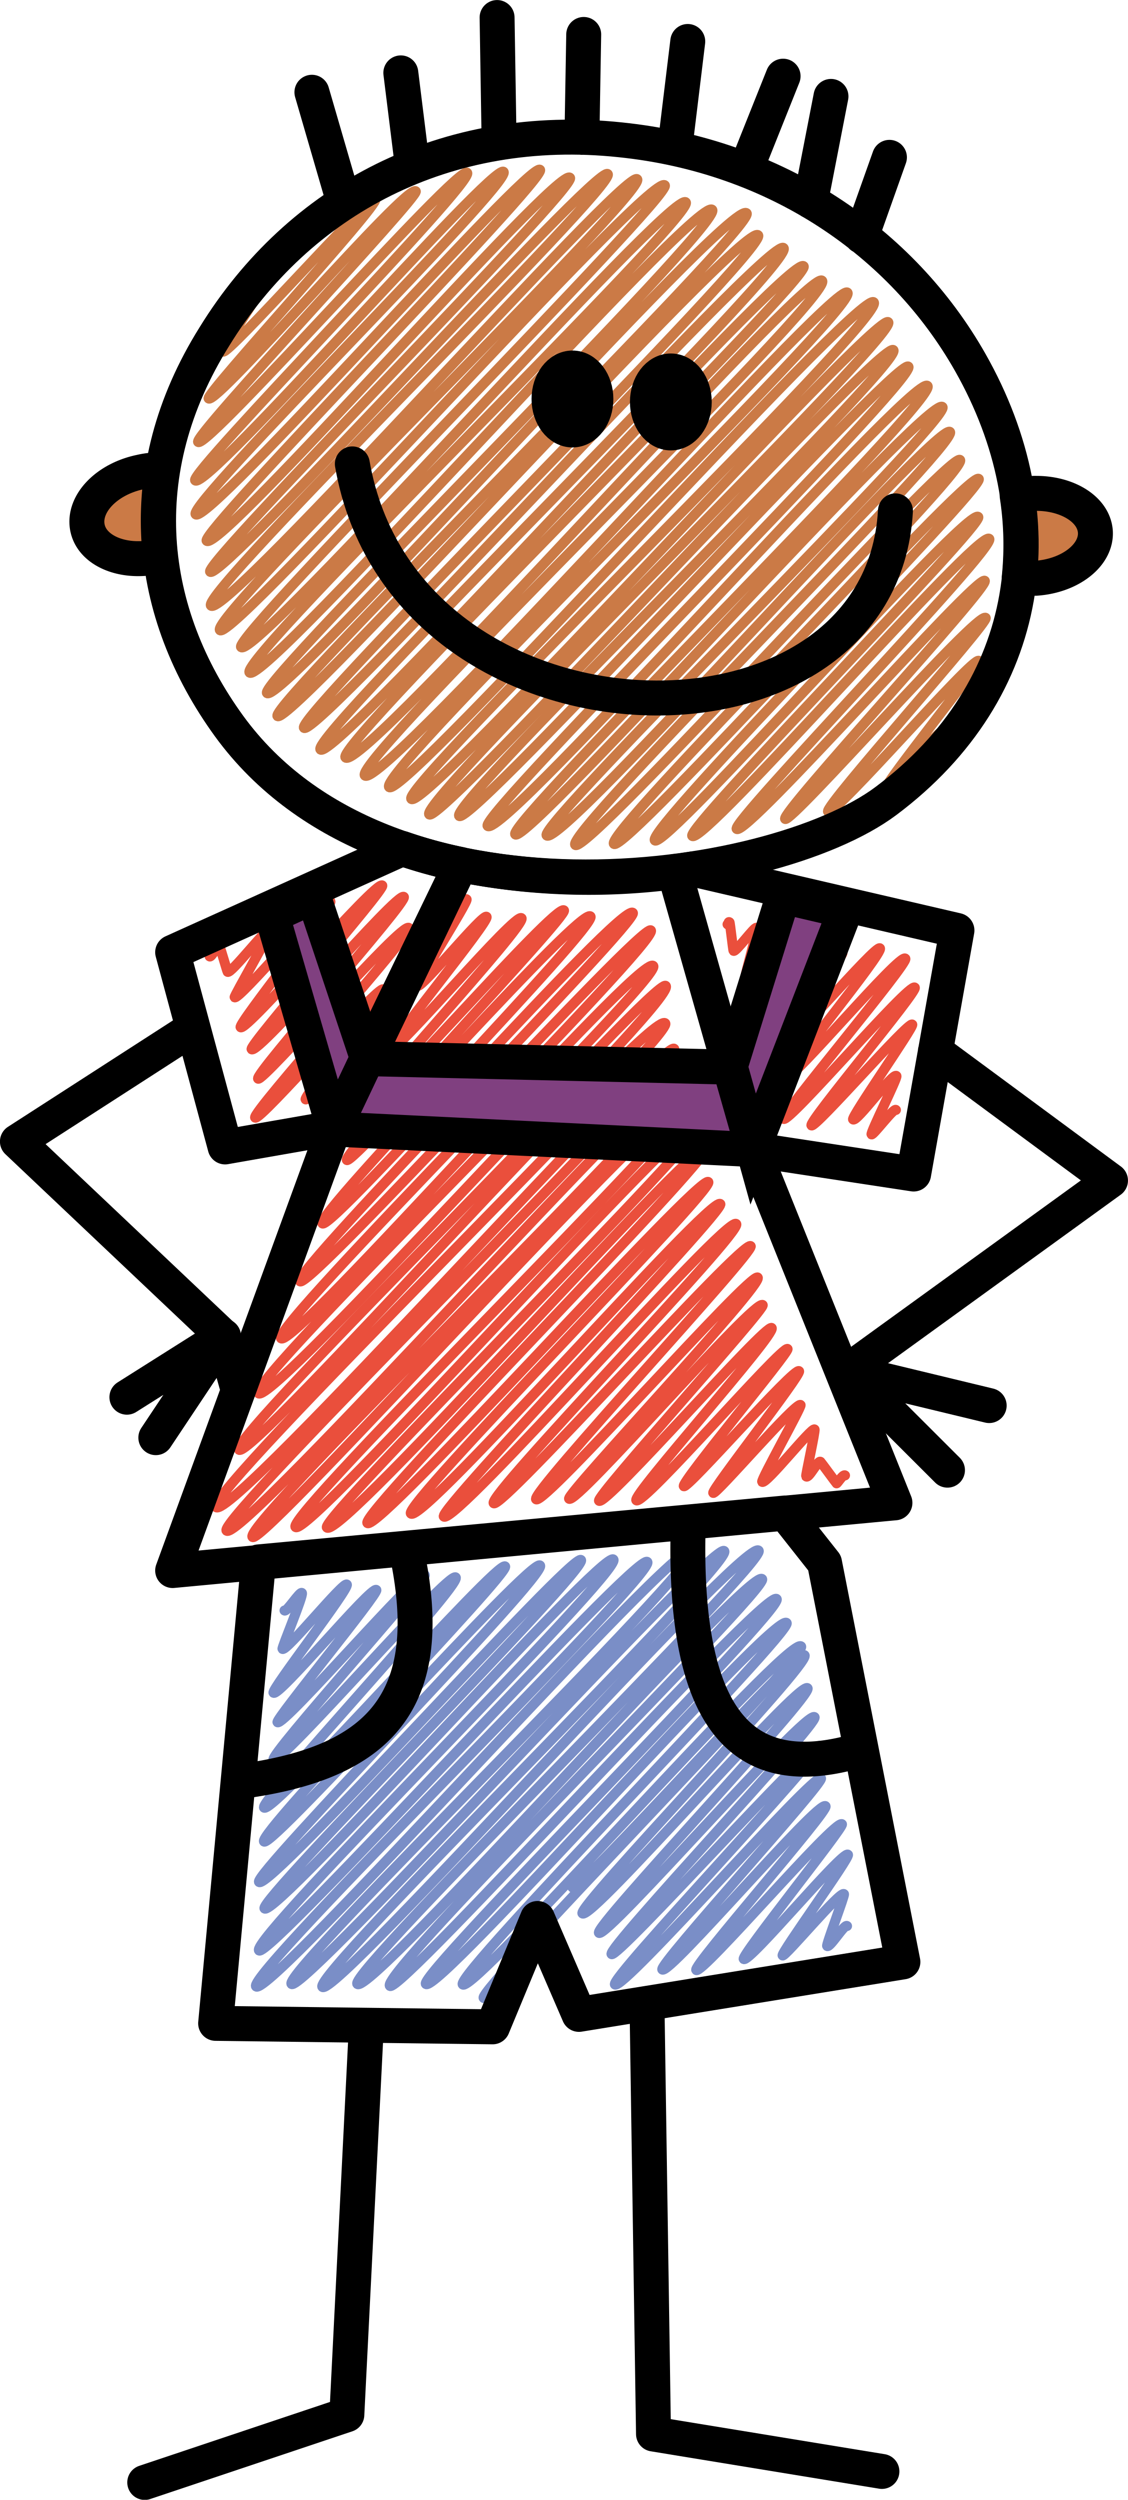 <svg id="Ebene_1" data-name="Ebene 1" xmlns="http://www.w3.org/2000/svg" xmlns:xlink="http://www.w3.org/1999/xlink" viewBox="0 0 133.34 295.35"><defs><style>.cls-1,.cls-3,.cls-4,.cls-5,.cls-6,.cls-8{fill:none;}.cls-2{clip-path:url(#clip-path);}.cls-3{stroke:#7a8ec7;}.cls-3,.cls-4,.cls-5,.cls-6{stroke-linecap:round;stroke-linejoin:round;}.cls-3,.cls-4,.cls-5{stroke-width:1.18px;}.cls-4{stroke:#ea4f3c;}.cls-5{stroke:#cb7a46;}.cls-6,.cls-8{stroke:#000;stroke-width:4.13px;}.cls-7{fill:#804080;}.cls-9{fill:#cb7a46;}</style><clipPath id="clip-path" transform="translate(0 0)"><rect class="cls-1" width="133.34" height="295.35"/></clipPath></defs><g class="cls-2"><path class="cls-3" d="M33.63,190.28c.24.23,1.83-2.31,2.06-2.07s-2.41,6.49-2.3,6.61c.42.41,7.2-8,7.61-7.61S32,199.66,32.33,200c.59.59,11.57-12.68,12.16-12.15.35.35-12,15.34-11.69,15.63.65.65,16.76-18.11,17.41-17.4.47.47-18.41,21.24-17.88,21.83.77.76,20.71-22.36,21.54-21.54s-23.37,26.55-22.66,27.2c1,1,27.61-29.32,28.5-28.5.71.71-29.38,31.63-28.5,32.51s31.62-33.63,32.63-32.62-34.05,36.58-33.22,37.4c1.18,1.18,37.05-39,38.06-38.05s-38.3,40.29-37.41,41.18c1.24,1.24,40-42.48,41.24-41.24s-43.13,44.9-41.89,46.2c1.12,1.12,44.66-47.15,45.9-45.91S29,233.35,30.27,234.7c1.53,1.54,49.91-53.22,51.56-51.56,1.48,1.47-48.67,50-47.37,51.27S84.25,182,85.61,183.25s-48.79,50.15-47.5,51.51c1.48,1.48,49.92-53.22,51.57-51.56,1.18,1.18-48.68,50-47.44,51.21,1.54,1.53,46.38-49.33,47.85-47.85,1,1-45.37,46.73-44,48.08,1.12,1.12,44.43-47.08,45.72-45.72,1.07,1.06-42.48,44.48-41.47,45.49,1.35,1.35,41.18-44.08,42.65-42.66.89.89-39.35,41.65-38.29,42.72,1.24,1.24,38.53-41.36,40-39.95.88.89-38.35,40.71-37.53,41.54.18.18.65-1.06.89-.89M67.67,223c.71.71,26.55-28.32,27.44-27.43s-27,29.79-26.26,30.5c1,1,25.61-27.61,26.61-26.61.77.77-25.31,28.2-24.66,28.91.83.83,24.48-26.43,25.49-25.49.65.65-24.61,27.32-24,28s23.9-25.31,24.61-24.6S72,233.76,72.69,234.47c.88.88,23.6-25.14,24.36-24.37.48.47-19.29,22.07-18.76,22.6.77.76,18.47-20.12,19.3-19.3.47.48-15.76,18.88-15.29,19.36.65.64,16.47-17.94,17.23-17.23.3.29-12,15.57-11.62,15.93.59.59,11.74-12.92,12.33-12.33.3.29-8,11.68-7.73,11.91s6.85-7.72,7.26-7.25c.12.12-2.13,6-2,6.13.3.3,2.07-2.65,2.36-2.36" transform="translate(0 0)"/><path class="cls-4" d="M24.78,113c.18.18.94-1.35,1.18-1.18.06.06.88,2.9.94,3,.36.36,4.72-5.36,5.08-5.07.17.18-4.37,8-4.25,8.08.47.48,10.8-11.86,11.33-11.32.35.35-11,14.51-10.62,14.86.65.65,16.05-17.46,16.75-16.75.42.41-15.87,18.94-15.45,19.35.76.77,17.28-18.76,18-18,.53.54-17.76,21-17.23,21.48s17-18.58,17.82-17.82c.59.59-18.7,21.89-18.17,22.42s14.57-15.75,15.16-15.16c.3.29-9.44,12.68-9.2,13s5.43-6,5.72-5.72M54.16,107.2c.18.18.77-1.18,1-.94s-6,10-5.79,10.21c.42.41,7.73-8.62,8.15-8.15S45.72,123.61,46.14,124c.59.59,14.81-16.28,15.51-15.52S42,131.1,42.54,131.69c.77.77,23.19-25.08,24.13-24.13.59.59-26.31,28.79-25.67,29.5s27.62-29.92,28.8-28.79c1,1-32.69,35.28-31.69,36.28s35.34-38,36.7-36.7c.89.89-40.41,42.48-39.35,43.54s40.47-42.48,41.48-41.47c1.18,1.18-45,46.9-43.72,48.2,1.41,1.42,42.48-45.55,44-44,1.3,1.29-48.08,49.08-46.67,50.5,1.59,1.59,47-49.32,48.15-48.14,1.59,1.59-51.87,53.39-50.45,54.81s48.68-52.16,50.39-50.39c1.29,1.3-54.64,55.64-53.1,57.17,1.83,1.83,52.86-55.46,54.16-54.16s-54.22,55.7-52.92,56.94c1.65,1.65,53-56,54.51-54.52S28.44,180.19,29.85,181.6c1.18,1.18,50-53.51,51.75-51.74,1.18,1.18-47.91,49.26-46.67,50.56,1.47,1.48,46.9-50,48.44-48.44,1.18,1.18-45.73,47.5-44.73,48.5,1.6,1.59,43.55-46,44.79-44.78.94.94-41,43.19-40,44.25,1.24,1.24,39.24-41.3,40.3-40.3.83.83-36.17,38.18-35.16,39.18,1.35,1.36,35.45-37.7,36.58-36.58.7.71-33.46,36.17-32.69,36.93,1.24,1.24,33.45-35.69,34.57-34.57.89.88-29.56,32.15-28.67,33s29.5-31.27,30.38-30.38c.59.59-26.13,29.2-25.37,29.91.89.88,25.43-27,26.2-26.2s-22.77,25.67-22.3,26.14c.82.83,22-23.78,22.89-22.89.41.41-19.82,22.65-19.35,23.13.77.76,19.76-21.07,20.41-20.42s-16.58,19.77-16,20.36c.77.76,17.29-18.41,17.88-17.88.3.29-12.68,15.81-12.27,16.22S93.93,161.42,94.46,162c.35.35-10.44,14.1-10.15,14.39S94.16,165.5,94.64,166c.17.17-4.72,8.85-4.55,9.08.42.42,5.9-6.55,6.2-6.19.12.12-1.06,5.43-1,5.54.3.36,1.42-2,1.71-1.71.06.06,1.83,2.48,1.89,2.54s.77-1.12,1-.94M86,109.21c.24.24,0-.41.24-.24.06.06.41,3.31.47,3.37.24.23,2.48-2.89,2.71-2.72s-1.41,5.67-1.29,5.78c.35.36,3.95-4.6,4.24-4.24.12.11-2.47,6.37-2.36,6.43.42.41,5.9-6.73,6.32-6.32.23.24-6.2,10.33-6,10.57.41.41,8.79-9.74,9.26-9.27.24.24-8.14,11.45-7.85,11.74.54.53,11.8-12.8,12.28-12.27s-11.39,14.87-11,15.22c.53.53,13.4-14.75,14-14,.47.47-14.81,18.53-14.4,18.94.59.59,14.87-16.17,15.52-15.52.41.42-12.63,15.87-12.22,16.29s11.51-12.39,11.92-11.92c.24.24-7.31,11-7,11.21.41.41,4.72-5.61,5.13-5.13.18.17-3.12,6.72-2.95,6.9s2.66-3.19,2.89-2.89" transform="translate(0 0)"/><path class="cls-5" d="M32.63,30.92c.17.17.29-.71.53-.53s-7,10.91-6.79,11.15c.53.53,17.41-18.59,18-18S24.19,46.61,24.66,47.08c.89.89,23.48-25.49,24.49-24.48.53.53-26.44,29-25.73,29.62,1,1,30.74-32.81,31.8-31.81s-33,35.52-32.15,36.35c1.36,1.36,35.28-37.64,36.46-36.46S22,59.59,23.13,60.77c1.41,1.42,39.53-41.89,40.71-40.71C64.78,21,23.48,63,24.43,63.9,26,65.43,66,19.47,67.38,21,68.44,22,23.89,66.61,24.84,67.56c1.3,1.29,45.72-48.21,47-47s-48.32,49.62-46.9,51c1.71,1.71,49-51.75,50.38-50.39S24.54,73,26,74.46,76.88,20.24,78.59,21.89C79.65,23,27.32,75.34,28.5,76.46c1.65,1.66,51-54.22,52.57-52.56C82.42,25.25,28,78,29.5,79.47,31.21,81.18,82.36,23,84.19,24.78c1.54,1.53-53.86,55.93-52.63,57.11,1.66,1.65,54.76-58.58,56.7-56.7,1.36,1.36-56.64,58.24-55.46,59.42C34.22,86,87.91,26,89.62,27.79,91,29.21,34.75,84.78,35.93,86c1.42,1.42,55.11-58.35,56.7-56.7S36.46,87.08,37.88,88.56C39.53,90.21,93.34,29.85,95,31.45c1.18,1.18-55.58,56.64-54.16,58.05,1.94,2,54.69-58,56.34-56.34S41.48,90,43.13,91.63C45.08,93.57,98.65,33,100.18,34.57S44.37,91.39,46,93s55.64-58.94,57.29-57.29S47.26,93,48.62,94.4C50.21,96,103.6,36.7,105,38.06S49.26,94.81,50.74,96.23c1.3,1.3,53.51-56.29,54.87-54.87S52.92,95.05,54.28,96.41s51.8-54.34,53.1-53.1S56.52,96.41,57.64,97.59c1.77,1.77,50.33-53.58,52-52,1.48,1.47-50,51.86-48.73,53,1.35,1.36,48.91-52.1,50.5-50.51,1.24,1.24-48,49.51-46.79,50.63,1.66,1.65,46.26-49.09,47.68-47.68C113.52,52.33,66.67,98.47,68,99.83s44.31-46.67,45.49-45.49S71.33,98.47,72.57,99.71s42-44.31,43.13-43.13c.88.89-39.53,41.54-38.29,42.72s36.93-39.53,38.23-38.23c.83.82-34.69,36.81-33.81,37.7,1.24,1.24,33.87-36.35,35.11-35.11.94,1-30.62,33.51-29.86,34.28,1.07,1.06,28.44-30.15,29.33-29.32.65.65-24.25,27.49-23.6,28.14S115.58,72.1,116.52,73c.48.47-19.17,22.3-18.64,22.89.71.71,17.17-18.46,17.82-17.81.29.29-11.39,14.75-11,15.1s6.31-7.14,6.72-6.73" transform="translate(0 0)"/><path class="cls-6" d="M79.71,103a77.66,77.66,0,0,1-25.25-.83l-15,31.21L20.41,185.56l85.38-8L89,135.76Zm1.65,76.87c-.77,24.66,7.26,30.51,19.65,27.08M48,183C52,201.25,44.6,208.39,28.2,210.51m71.86-48.44,31.21-22.59-20.7-15.28m-87.74-2.72L2.06,134.87l24.31,23,1.77,6.32m64.67,14.57-62.25,5.78-5.07,54.52,32.74.41,5.31-12.8L68.44,238l38.29-6.2-9.26-47.14ZM43.31,239.3l-2.31,46-23.89,8m87.14-1.3-27-4.42-.77-50.86m-22-134.58a53.79,53.79,0,0,1-6.91-1.89L20.41,112.51l6.2,23,12.8-2.24Zm25.25.83c.71-.06,1.41-.18,2.12-.3l31.27,7.26L108,138.71,89,135.82Z" transform="translate(0 0)"/></g><polygon class="cls-7" points="43.42 125.02 37.05 105.91 32.16 108.15 39.47 133.34 43.42 125.02"/><polygon class="cls-8" points="43.42 125.02 37.05 105.91 32.16 108.15 39.47 133.34 43.42 125.02"/><polygon class="cls-7" points="89.03 135.76 99.89 107.62 92.57 105.91 86.32 126.02 89.03 135.76"/><polygon class="cls-8" points="89.03 135.76 99.89 107.62 92.57 105.91 86.32 126.02 89.03 135.76"/><polygon class="cls-7" points="86.26 126.08 43.42 125.08 39.47 133.4 89.03 135.82 86.26 126.08"/><polygon class="cls-8" points="86.26 126.08 43.42 125.08 39.47 133.4 89.03 135.82 86.26 126.08"/><g class="cls-2"><path class="cls-9" d="M122.48,58.29a3.25,3.25,0,0,0-.76.06,12.33,12.33,0,0,0-1.48.24,38.27,38.27,0,0,1,.24,9.67c.65.06,1.3.06,2,.06,4.07-.29,7.2-2.77,7-5.54-.23-2.6-3.3-4.49-7-4.49" transform="translate(0 0)"/><path class="cls-6" d="M122.48,58.29a3.25,3.25,0,0,0-.76.06,12.33,12.33,0,0,0-1.48.24,38.27,38.27,0,0,1,.24,9.67c.65.06,1.3.06,2,.06,4.07-.29,7.2-2.77,7-5.54C129.27,60.18,126.2,58.29,122.48,58.29Z" transform="translate(0 0)"/><path class="cls-9" d="M18.82,55.52a9.27,9.27,0,0,0-2.18.24c-4,.82-6.79,3.71-6.32,6.49s4.13,4.36,8.09,3.54c.17-.06.35-.06.53-.12a38.37,38.37,0,0,1,.23-10.09c-.05-.06-.17-.06-.35-.06" transform="translate(0 0)"/><path class="cls-6" d="M18.82,55.52a9.27,9.27,0,0,0-2.18.24c-4,.82-6.79,3.71-6.32,6.49s4.13,4.36,8.09,3.54c.17-.06.35-.06.53-.12a38.37,38.37,0,0,1,.23-10.09C19.12,55.52,19,55.52,18.82,55.52Z" transform="translate(0 0)"/><path class="cls-6" d="M101.83,27.91l3.31-9.32m-9.32,5.19,2.41-12.39M88.15,20.06,92.57,9m-12.8,8.49L81.3,4.9M68.79,16.23,69,4.07M59,16.87l-.24-14.8m-10,17.64L47.38,8.61M40.65,23.9l-3.78-13m-10.5,147L15,165.08m3.42,4.78,8-12m90.51,8.21-16.58-4L112,173.7M27.08,85.79c18.59,25.54,64.07,19,77.64,8.85C122.31,81.48,125,61,114.7,42.83c-8.09-14.27-23-24.42-41.36-26.31-20.59-2.18-38,7-48,23.25C15.34,55.76,17.35,72.39,27.08,85.79Z" transform="translate(0 0)"/><path d="M70.45,47.14c0,2-1.24,3.66-2.78,3.66s-2.77-1.65-2.77-3.66,1.24-3.66,2.77-3.66,2.78,1.66,2.78,3.66" transform="translate(0 0)"/><ellipse class="cls-8" cx="67.67" cy="47.14" rx="2.77" ry="3.66"/><path d="M82.07,47.5c0,2-1.24,3.65-2.77,3.65s-2.78-1.65-2.78-3.65,1.24-3.66,2.78-3.66,2.77,1.65,2.77,3.66" transform="translate(0 0)"/><ellipse class="cls-8" cx="79.3" cy="47.49" rx="2.77" ry="3.66"/><path class="cls-6" d="M41.65,54.81c6.14,35.28,62.48,36.46,64.2,5.55" transform="translate(0 0)"/></g></svg>